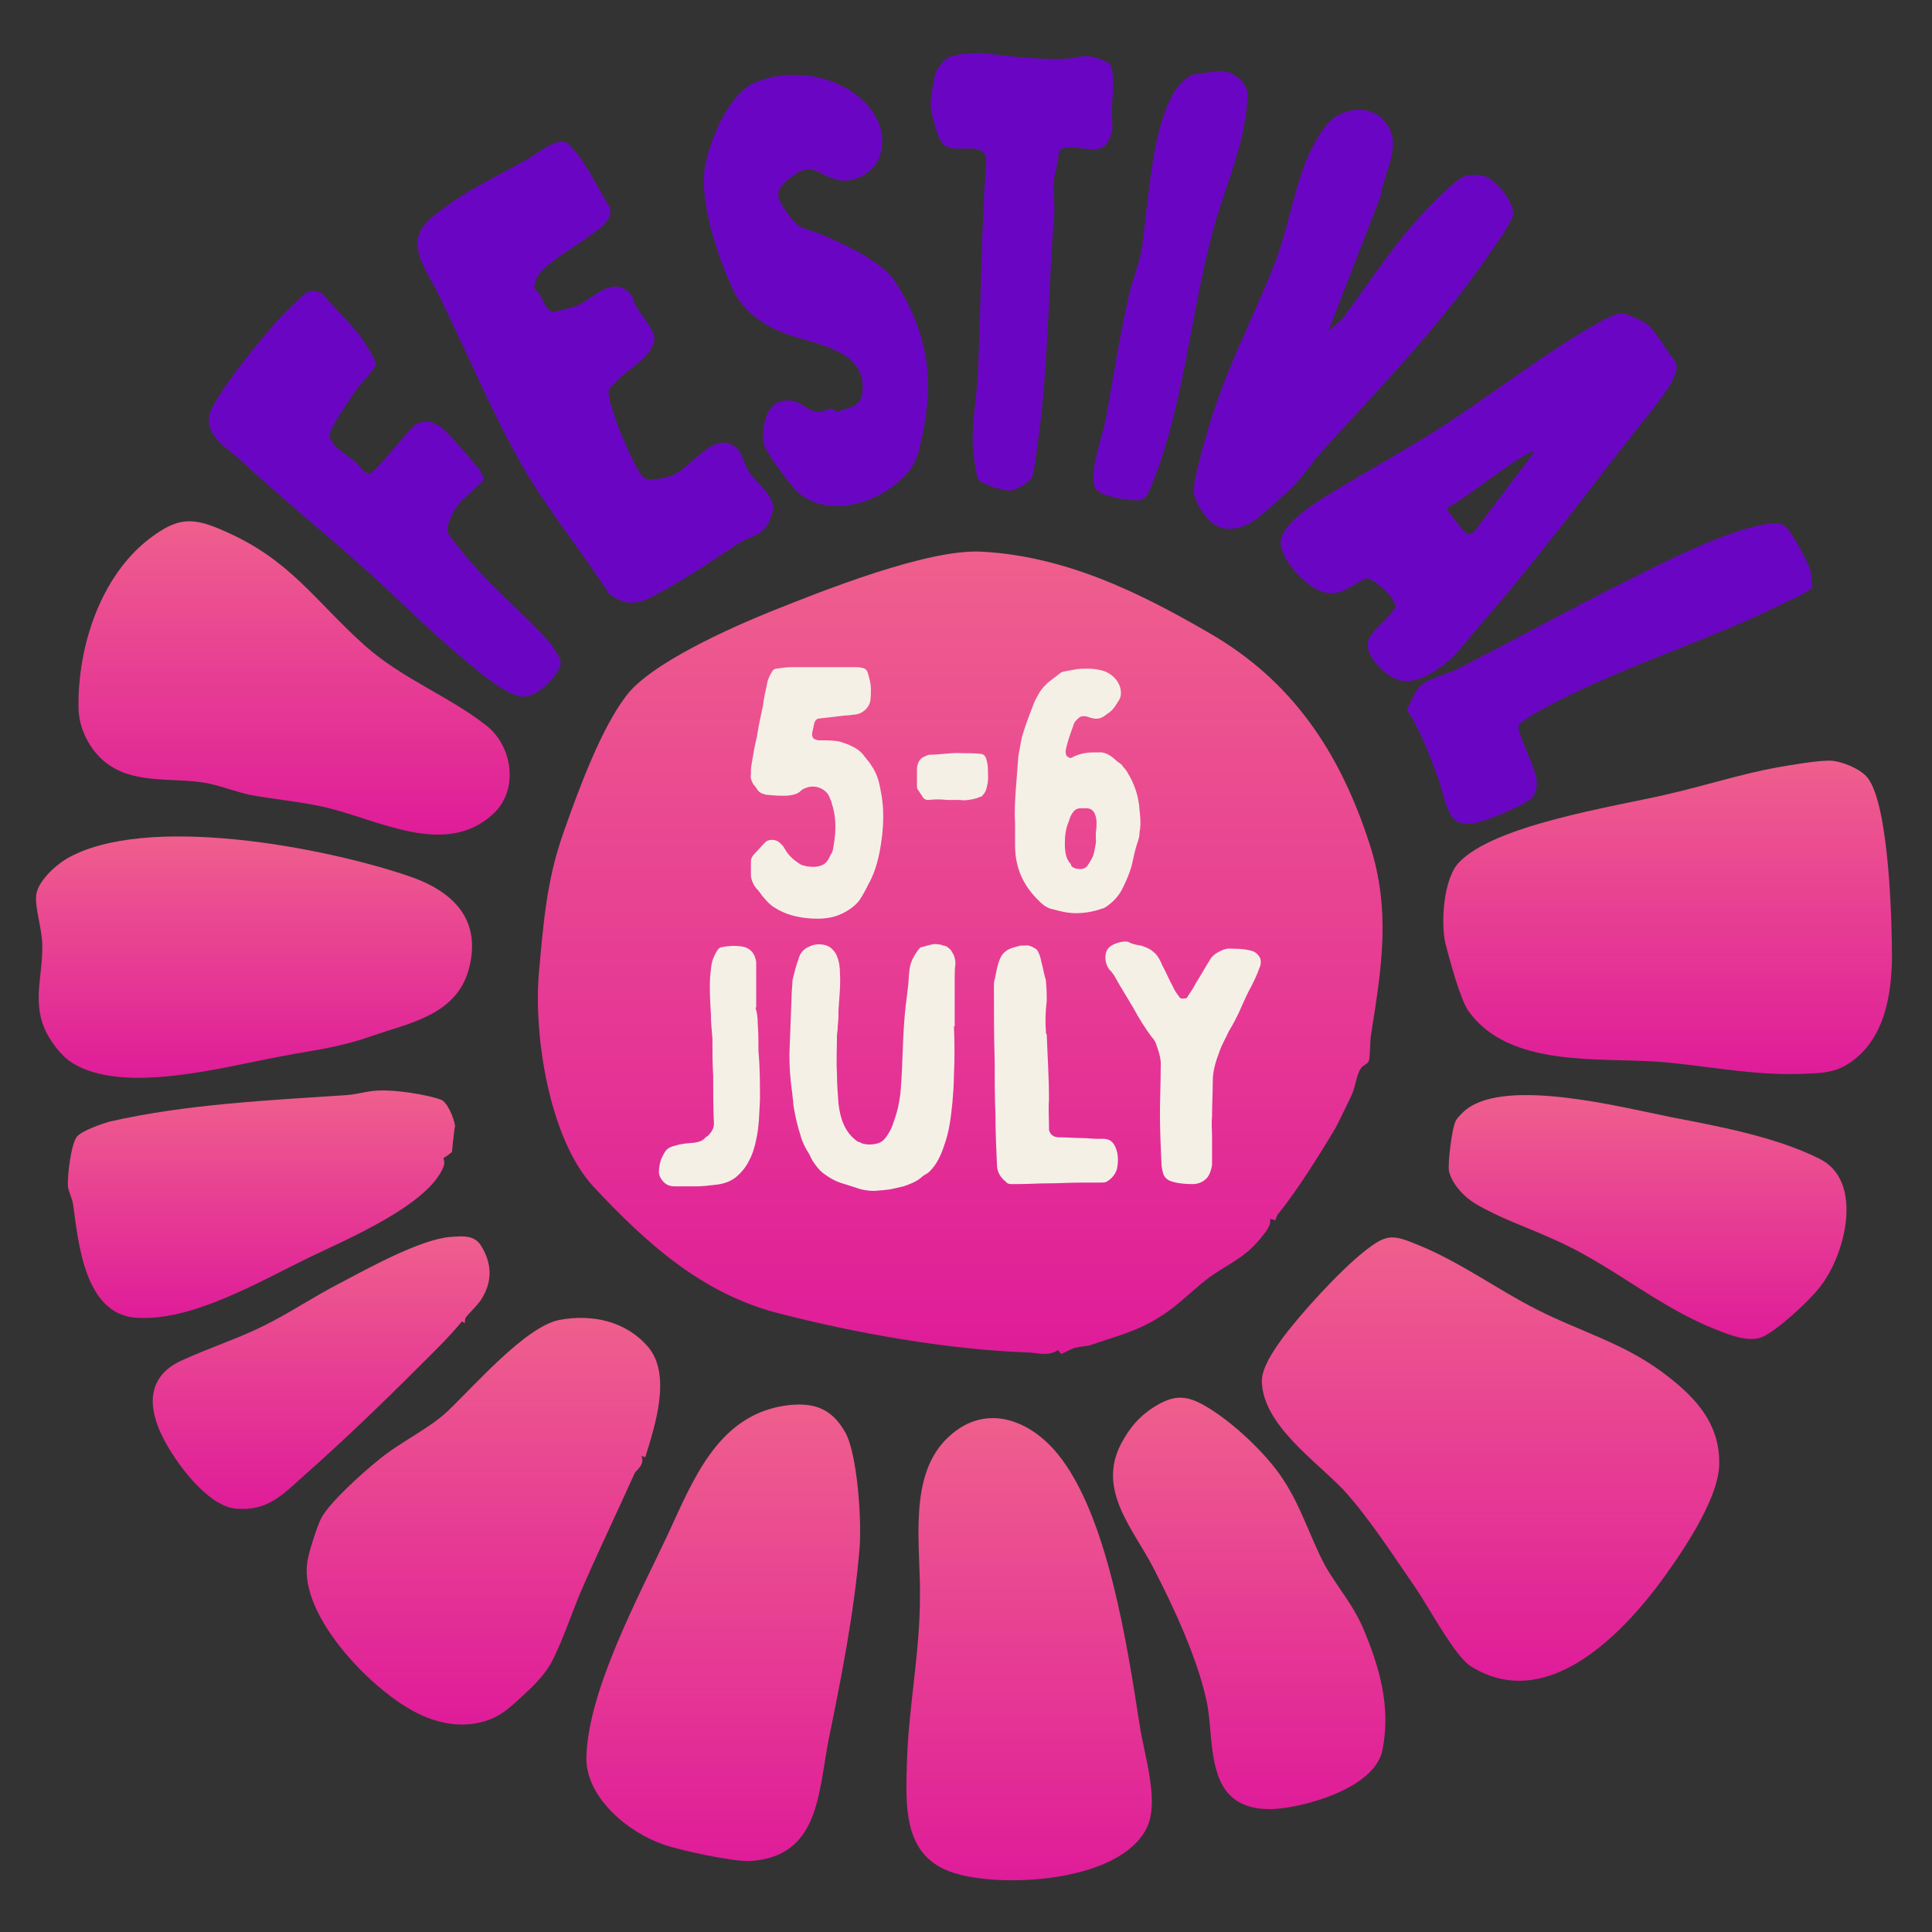 <?xml version="1.0" encoding="UTF-8"?><svg xmlns="http://www.w3.org/2000/svg" xmlns:xlink="http://www.w3.org/1999/xlink" version="1.1" id="Layer_1" x="0px" y="0px" viewBox="0 0 256 256" style="enable-background:new 0 0 256 256;" xml:space="preserve"><rect x="0" y="0" width="256" height="256" fill="#333333" stroke="none"/><style type="text/css">.st0{fill:url(#SVGID_1_);}	.st1{fill:url(#SVGID_00000129884321115314253690000016052747340794494609_);}	.st2{fill:url(#SVGID_00000036212766078619807900000002955354814136068995_);}	.st3{fill:url(#SVGID_00000156559753997374048810000004569838795307681412_);}	.st4{fill:url(#SVGID_00000139999388209051738090000007630197325887756181_);}	.st5{fill:url(#SVGID_00000057833428365715733220000006183282938845192859_);}	.st6{fill:url(#SVGID_00000020375998325131888930000003273709670489338779_);}	.st7{fill:url(#SVGID_00000019662636106278105210000005422844219933690013_);}	.st8{fill:url(#SVGID_00000080169007224153213940000003268119972143475370_);}	.st9{fill:url(#SVGID_00000002348567408131115440000011914551235446890139_);}	.st10{fill:url(#SVGID_00000141430702442302366230000009775255018318107523_);}	.st11{fill:url(#SVGID_00000013192570986613905770000008192133628485726111_);}	.st12{fill:#6A06C3;}	.st13{fill:#F5F0E6;}</style><g><linearGradient id="SVGID_1_" gradientUnits="userSpaceOnUse" x1="127.196" y1="73.074" x2="127.196" y2="179.446"><stop offset="0" style="stop-color:#EF5F8D"/><stop offset="1" style="stop-color:#DF1C99"/></linearGradient><path class="st0" d="M177,149.4c-1.9,3.2-5.2,8.5-7.6,11.4c-0.2,0.2-0.3,0.6-0.4,0.9l-0.7-0.2c0.1,0.7-0.2,1.1-0.5,1.6 c-2.5,3.4-4.1,3.8-7.2,5.9c-2.3,1.6-4.4,4-7.1,5.6c-3,1.9-6.1,2.6-8.9,3.6c-0.6,0.2-1.4,0.2-2.2,0.4c-0.6,0.2-1.2,0.6-1.8,0.8 l-0.4-0.5c-1.4,0.9-2.8,0.3-4.2,0.3c-10.5-0.4-22.5-2.5-32.9-5.2c-10.1-2.6-17.5-9.3-24.5-16.8c-5.8-6.3-7.9-19.9-7.2-28.2 c0.6-6.6,1-12.2,3.2-18.5c1.9-5.4,4.9-13.7,8.3-18.2c3.2-4.4,14.1-9.2,19.3-11.3c7-2.8,20.8-8.3,27.9-7.9c11,0.6,20.7,5.3,30,10.7 c11.2,6.4,17.5,16,21.4,28.1c2.8,8.7,1.6,16.2,0.2,25c-0.2,1-0.1,2.7-0.3,3.6c-0.1,0.5-0.8,0.6-1.1,1.1c-0.6,0.9-0.7,2.5-1.2,3.5 C178.6,146.2,177.5,148.4,177,149.4z"/><linearGradient id="SVGID_00000163766660187049565820000007891650353173756837_" gradientUnits="userSpaceOnUse" x1="197.517" y1="163.933" x2="197.517" y2="222.655"><stop offset="0" style="stop-color:#EF5F8D"/><stop offset="1" style="stop-color:#DF1C99"/></linearGradient><path style="fill:url(#SVGID_00000163766660187049565820000007891650353173756837_);" d="M220.1,181.7c4.2,3.1,7.9,6.7,7.7,12.5 c-0.2,4.8-5.3,12.1-8.2,16c-5.5,7.2-15.1,16.6-24.7,10.6c-2.1-1.3-5.5-7.7-7.2-10.2c-2.9-4.2-6.3-9.5-9.7-13.2 c-3.6-3.8-10.7-8.6-10.8-14.4c0-1.8,1.6-4.1,2.6-5.5c2.4-3.3,7.8-9.2,11-11.7c3-2.4,3.8-2.2,7.2-0.8c5.6,2.3,10.3,5.8,15.6,8.5 C209.3,176.4,214.9,177.9,220.1,181.7z"/><linearGradient id="SVGID_00000033358111622998485780000014120006269339142039_" gradientUnits="userSpaceOnUse" x1="220.983" y1="100.753" x2="220.983" y2="142.25"><stop offset="0" style="stop-color:#EF5F8D"/><stop offset="1" style="stop-color:#DF1C99"/></linearGradient><path style="fill:url(#SVGID_00000033358111622998485780000014120006269339142039_);" d="M246.4,139.8c-2.6,2.4-4.6,2.4-8,2.5 c-6.2,0.2-12.4-1.1-18.5-1.6c-8.1-0.6-19.9,0.8-25.3-6.7c-1.1-1.5-2.6-7.1-3.1-9.1c-0.6-2.8-0.2-8.5,1.8-10.6 c4.7-5,20.5-7.4,27.4-9c4.9-1.1,9.8-2.7,14.7-3.6c1.7-0.3,5.7-1,7.3-0.9c1.4,0.1,3.9,1.1,4.8,2.3c2.8,3.7,3.2,18.9,3.2,23.9 C250.6,131.5,249.9,136.5,246.4,139.8z"/><linearGradient id="SVGID_00000007415157005589096200000013368084861353960331_" gradientUnits="userSpaceOnUse" x1="39.004" y1="69.06" x2="39.004" y2="110.552"><stop offset="0" style="stop-color:#EF5F8D"/><stop offset="1" style="stop-color:#DF1C99"/></linearGradient><path style="fill:url(#SVGID_00000007415157005589096200000013368084861353960331_);" d="M48.3,85.5c4.9,4.4,11.1,6.7,16.1,10.6 c3.5,2.7,4.4,8.5,1,11.7c-6.4,6-15.4,0.7-22.6-0.9c-3.2-0.7-6.6-1-9.8-1.6c-1.8-0.4-4.1-1.3-6-1.6c-4.4-0.7-9.7,0.3-13.4-3 c-1.9-1.7-3.2-4.4-3.2-7c-0.1-8,2.9-17.4,9.5-22.4c3.7-2.8,5.7-2.8,9.9-0.9C38.5,74.2,41.7,79.6,48.3,85.5z"/><linearGradient id="SVGID_00000049935394072194460890000009828971445326419101_" gradientUnits="userSpaceOnUse" x1="136.323" y1="187.911" x2="136.323" y2="249.16"><stop offset="0" style="stop-color:#EF5F8D"/><stop offset="1" style="stop-color:#DF1C99"/></linearGradient><path style="fill:url(#SVGID_00000049935394072194460890000009828971445326419101_);" d="M151.8,242.5c-3.7,6.7-18,7.6-24.6,5.9 c-7.8-1.9-7.2-9.1-7-15.7c0.3-7.1,1.7-13.9,1.7-21.2c0.1-6.7-1.7-16.2,3.9-21.2c4.8-4.4,10.6-2.2,14.3,2.3 c6.7,8.1,9.3,25.7,10.9,35.9C151.6,232.6,153.8,239,151.8,242.5z"/><linearGradient id="SVGID_00000098936110351307440850000004850474984494632116_" gradientUnits="userSpaceOnUse" x1="95.86" y1="186.138" x2="95.86" y2="246.64"><stop offset="0" style="stop-color:#EF5F8D"/><stop offset="1" style="stop-color:#DF1C99"/></linearGradient><path style="fill:url(#SVGID_00000098936110351307440850000004850474984494632116_);" d="M112,189.8c1.6,2.8,2.2,11.7,1.9,15.3 c-0.7,8.5-2.4,17.1-4.1,25.4c-1.4,7.1-1.2,15.5-10.4,16.1c-2.2,0.1-9.3-1.4-11.5-2.2c-4.7-1.6-10.4-6.3-10.2-11.7 c0.3-8.9,7-21.3,10.8-29.4c3.3-7.1,6.5-15.5,15.2-17C107.5,185.7,110.1,186.4,112,189.8z"/><linearGradient id="SVGID_00000087394837299710245710000002395679570207076480_" gradientUnits="userSpaceOnUse" x1="33.604" y1="110.805" x2="33.604" y2="142.834"><stop offset="0" style="stop-color:#EF5F8D"/><stop offset="1" style="stop-color:#DF1C99"/></linearGradient><path style="fill:url(#SVGID_00000087394837299710245710000002395679570207076480_);" d="M9.5,140.8c-1.5-1-2.9-2.9-3.6-4.5 c-1.6-3.8-0.2-7.2-0.3-11.1c0-2-1-4.9-0.8-6.6c0.2-1.8,2.5-3.9,4-4.8c10.5-6.1,34.3-1.5,45.4,2.3c5.9,2,9.7,5.8,7.9,12.4 c-1.7,6-7.7,7-12.9,8.8c-4.6,1.6-7.5,1.8-12.1,2.7C29.5,141.4,16.3,145.1,9.5,140.8z"/><linearGradient id="SVGID_00000112618865456741268530000016031170718594621088_" gradientUnits="userSpaceOnUse" x1="64.039" y1="174.565" x2="64.039" y2="228.357"><stop offset="0" style="stop-color:#EF5F8D"/><stop offset="1" style="stop-color:#DF1C99"/></linearGradient><path style="fill:url(#SVGID_00000112618865456741268530000016031170718594621088_);" d="M85.5,193.1l-0.5-0.2 c0.5,1.2-0.7,1.9-0.9,2.3c-2.2,4.9-4.6,9.9-6.7,14.7c-1.5,3.3-2.7,7.3-4.4,10.5c-0.8,1.4-2.1,2.8-3.2,3.8c-2.2,2-3.5,3.5-6.5,4.1 c-3.3,0.7-6.8-0.4-9.6-2.2c-5.4-3.3-13.9-12.2-13-19c0.1-1.1,1.3-4.8,1.8-5.8c1-2.1,5.6-6.2,7.6-7.8c2.7-2.3,6.8-4.2,9.2-6.5 c3.4-3.2,10.3-11.2,14.8-12.1c4.3-0.8,8.8,0.1,11.8,3.6C89,182.2,86.8,188.9,85.5,193.1z"/><linearGradient id="SVGID_00000147941016594194825490000005628693303037355455_" gradientUnits="userSpaceOnUse" x1="165.607" y1="185.186" x2="165.607" y2="239.73"><stop offset="0" style="stop-color:#EF5F8D"/><stop offset="1" style="stop-color:#DF1C99"/></linearGradient><path style="fill:url(#SVGID_00000147941016594194825490000005628693303037355455_);" d="M163,237.9c-2.9-2.9-2.3-8.6-3.1-12.4 c-1.2-5.7-4.4-12.6-7.1-17.8c-2.7-5.2-7.4-10.2-4.3-16.3c1.2-2.3,2.6-3.9,4.8-5.2c2.4-1.4,4-1.3,6.4,0.1c3.5,2,8.1,6.3,10.3,9.7 c2.4,3.6,3.6,7.7,5.5,11.3c1.6,2.9,3.6,5,5.1,8.4c2.2,5.2,3.7,10.4,2.6,16.1c-0.9,5-9.9,7.6-14.3,7.9 C166.9,239.8,164.6,239.5,163,237.9z"/><linearGradient id="SVGID_00000076571868801682451410000000977129035082022580_" gradientUnits="userSpaceOnUse" x1="218.332" y1="145.037" x2="218.332" y2="177.333"><stop offset="0" style="stop-color:#EF5F8D"/><stop offset="1" style="stop-color:#DF1C99"/></linearGradient><path style="fill:url(#SVGID_00000076571868801682451410000000977129035082022580_);" d="M241.1,170.6c-1.4,1.8-5.7,5.8-7.7,6.6 c-1.8,0.7-4.5-0.4-6.2-1.1c-7.8-3.1-13.7-8.6-21.6-12c-3.3-1.5-6.9-2.7-10.1-4.6c-1.5-0.9-3.1-2.6-3.5-4.3c-0.2-1,0.4-5.8,0.9-6.7 c0.2-0.4,1-1.2,1.4-1.5c5.4-4.2,20.5-0.3,27,1c6.2,1.2,13.9,2.6,19.7,5.5C247.1,156.4,244.5,166.4,241.1,170.6z"/><linearGradient id="SVGID_00000154405589640963958360000006759848611015549113_" gradientUnits="userSpaceOnUse" x1="34.524" y1="144.429" x2="34.524" y2="174.637"><stop offset="0" style="stop-color:#EF5F8D"/><stop offset="1" style="stop-color:#DF1C99"/></linearGradient><path style="fill:url(#SVGID_00000154405589640963958360000006759848611015549113_);" d="M59.9,152.6c0,0.1-1,0.8-1.1,0.8 c-0.1,0.1,0.2,0.6,0,1.1c-1.9,5.2-13.3,9.9-18,12.2c-6.4,3.1-15.5,8.5-22.9,7.9c-6.7-0.6-7.5-9.9-8.2-14.9 c-0.1-0.9-0.6-1.7-0.7-2.5c-0.1-1.3,0.4-5.6,1.2-6.6c0.7-0.8,3.3-1.7,4.4-2c10.1-2.3,21-2.8,31.4-3.5c1.4-0.1,2.9-0.6,4.3-0.6 c2.1-0.1,6.1,0.5,8.1,1.2c0.9,0.3,1.8,2.6,1.9,3.5C60.2,149.5,59.9,152.4,59.9,152.6z"/><linearGradient id="SVGID_00000028282856516125389360000010612972431840457380_" gradientUnits="userSpaceOnUse" x1="42.612" y1="163.771" x2="42.612" y2="199.963"><stop offset="0" style="stop-color:#EF5F8D"/><stop offset="1" style="stop-color:#DF1C99"/></linearGradient><path style="fill:url(#SVGID_00000028282856516125389360000010612972431840457380_);" d="M61.7,174.6c-0.1,0.2-0.1,0.4-0.1,0.7 l-0.4-0.2c-1.8,2.2-3.9,4.2-5.9,6.2c-4.8,4.8-9.9,9.7-15.1,14.3c-2.8,2.5-4.8,4.7-9,4.3c-3.8-0.4-8-6.2-9.6-9.4 c-2.1-4.1-2.1-8.1,2.4-10.2c3.7-1.7,7.5-2.9,11.1-4.7c3.4-1.7,6.5-3.8,9.8-5.5c3.8-2,10.8-5.9,14.8-6.2c1.5-0.1,3.1-0.3,4,1.1 c1.4,2.2,1.6,4.5,0.3,6.8C63.5,172.8,62.2,173.9,61.7,174.6z"/></g><path class="st12" d="M240.2,77.8c-1.1,1-2.6,1.5-4,2.2c-10.6,5.3-22.5,8.6-33.1,14.7c-0.5,0.3-1.8,1.1-1.9,1.5 c-0.1,1.1,2.2,5.4,2.4,7.1c0.1,0.9,0,1.5-0.5,2.3c-0.8,1-6,3.1-7.4,3.4c-0.8,0.2-1.8,0.2-2.5-0.1c-1.6-0.7-2-4.2-2.7-5.9 c-1.1-3.1-2.3-6.2-4.1-9c0.7-1.1,1.1-2.8,2.3-3.5c1.1-0.7,3.1-1.2,4.5-1.9c7.1-3.6,14.1-7.5,21.3-11.1c5.2-2.6,13-6.7,18.7-7.9 c1.1-0.2,2.5-0.6,3.4,0.2c0.9,0.8,3,4.7,3.3,5.9C240.1,76.5,239.9,77.2,240.2,77.8z"/><path class="st12" d="M222,47.9c-1.2-1.3-2.4-3.8-3.7-4.9c-0.6-0.4-2.7-1.5-3.4-1.5c-0.8,0-2.2,0.8-3,1.2c-7,3.9-14.5,9.8-21.4,14.2 c-4.6,2.9-9.3,5.5-13.9,8.3c-2,1.2-6.7,4.1-6.9,6.5c-0.2,2.3,3.4,6.1,5.5,6.7c2.4,0.8,3.8-0.9,5.9-1.8c1.2,0.3,3.8,2.6,3.8,3.8 c-1.7,3-5.8,3.9-2.3,7.8c2.1,2.3,4,2.6,6.7,1.2c3.2-1.8,4.2-3.5,6.4-6.1c7.7-8.7,14.5-18,21.7-27.1c1.2-1.5,4.3-5.2,4.6-6.8 C222.2,48.9,222.2,48.4,222,47.9z M195.3,70.5l-0.7,0.3c-0.5,0-2.1-2.3-2.5-2.8c-0.2-0.3-0.6-0.5-0.2-0.8c1.5-0.5,10.7-8,11.4-7.3 L195.3,70.5z"/><path class="st12" d="M176,43.9l1.9-1.7c3.3-4.4,6.2-9,9.9-13.1c1.2-1.4,4.6-4.9,6.1-5.7c0.5-0.2,2.1-0.3,2.7-0.1 c1.6,0.5,3.9,3.3,3.9,5c0,0.8-1.7,3.3-2.3,4.1c-6.7,10-14.5,18.1-22.5,26.8c-1.6,1.7-3,3.9-4.6,5.5c-0.7,0.7-4.5,4.1-5.1,4.4 c-1.5,0.9-3.3,1.4-4.9,0.5c-1.2-0.6-2.7-2.9-2.9-4.3c-0.2-1.4,1.4-6.8,1.9-8.5c2.3-7.9,5.9-14.5,8.8-21.9c1.7-4.4,2.4-9.1,4.1-13.4 c0.8-2,2.4-5.3,4.4-6.3c2.2-1.1,5-0.9,6.4,1.3c2,2.9-0.5,6.5-0.9,9.6L176,43.9z"/><path class="st12" d="M77.9,31.4c-1.7,1.3-6.4,3.9-6.9,5.7c-0.5,1.7,0.1,1.1,0.5,1.9c0.4,0.7,0.9,2.2,1.7,2.3c0.5,0,2.4-0.5,3-0.7 c2.1-0.8,4.2-3.4,6.3-2.4c1.5,0.7,1.3,1.6,1.9,2.6c0.6,1,2.5,3.1,2.3,4.3c-0.3,2.1-3.3,3.7-4.7,5.1c-0.2,0.2-1.2,1.2-1.3,1.3 c-0.4,0.7,0.9,4.1,1.2,5c0.7,1.7,2.1,5.2,3.2,6.6c0.6,0.8,2.7,0.3,3.7,0c2.8-0.9,6.1-6.8,9.1-3.4c0.5,0.6,0.8,2,1.2,2.6 c0.6,1,1.8,2,2.5,3c1,1.5,1.1,1.8,0.4,3.6c-0.9,2.1-2.3,2-4,3c-3.8,2.5-8,5.4-12.1,7.4c-2,0.9-3.2,0.7-5.1-0.5 c-3.4-5.2-7.3-10.1-10.6-15.4c-4.5-7.4-8.3-16.7-12.2-24.6c-1.5-3.1-4.6-6.7-1-9.8c3.8-3.3,8.4-5.4,12.7-7.8 c1.5-0.8,3.7-2.9,5.4-2.3c2.5,2.2,3.9,5.8,5.7,8.6C81.3,29.3,79.1,30.5,77.9,31.4z"/><path class="st12" d="M42.7,38.9c1.4,1.7,3.3,3.5,4.7,5.2c0.5,0.6,2.4,3.5,2.4,4.1c0,0.6-1.9,2.5-2.5,3.3c-0.7,1-3.5,5.1-3.6,6 c-0.1,1.6,2.4,2.8,3.5,3.8c0.6,0.5,0.8,1.5,1.9,1.4c0.6-0.1,4.9-5.6,5.9-6.4c1.2-0.7,2.2-0.5,3.3,0.2c1.1,0.8,3.8,4,4.7,5.1 c0.5,0.6,1.2,1.4,1,2.1c-0.1,0.2-2.8,2.5-3.3,3.2c-0.7,0.9-1.7,2.7-1.3,3.8c0.1,0.3,2.6,3.4,3.1,3.9c3.1,3.6,7.2,7,10.3,10.5 c0.4,0.5,1.6,2.2,1.5,2.8c-0.3,1.7-3.2,4.6-5.1,4.4c-2.3-0.2-6-3.5-7.8-5c-4.6-3.8-9-8.3-13.5-12.3c-5.3-4.7-10.8-9.2-16-14 c-1.7-1.6-4.5-3-4.2-5.8c0.3-2.4,7.6-11.2,9.6-13.3c0.5-0.5,2.9-2.9,3.3-3.1C41.1,38.4,42,38.5,42.7,38.9z"/><path class="st12" d="M114.9,13.9c1.8,2,2.6,4.6,1.5,7.2c-0.8,1.9-3.5,3.3-5.5,2.7c-2.7-0.7-3.3-2.5-6.1-0.3 c-2.1,1.6-2.1,2.4-0.7,4.4c1.9,2.9,2.7,2.2,5.3,3.4c2.8,1.2,7.6,3.5,9.2,6c4.6,7.2,5.3,13.5,3.3,21.8c-0.6,2.7-1.8,4.1-4.1,5.7 c-3.5,2.4-8.7,3.4-12.1,0.4c-1-0.9-3.9-4.9-4.4-6.1c-0.6-1.7,0.1-5.4,2.1-5.9c2.7-0.7,3.3,1.4,5.2,1.4c0.9,0,1.4-1,2.2,0 c1.9-0.7,3.4-0.6,3.5-3c0.3-5.5-6.8-6-10.5-7.5c-2.4-0.9-5-2.7-6.3-5C95.4,35,92.9,27.6,93.3,23c0.3-3.5,3-10.2,6.4-11.9 C104.6,8.8,111.3,9.9,114.9,13.9z"/><path class="st12" d="M147,8.4c0.8,0.9,0.4,4.8,0.3,6.1c-0.1,1.6,0.5,2.3-0.4,4.1c-1.3,2.6-4.8-0.1-6.6,1.4c0,1.3-0.6,3-0.7,4.3 c-0.1,1,0.2,2.9,0.1,3.9c-0.8,9.9-0.8,20.9-2.2,30.5c-0.1,1-0.5,4-0.8,4.6c-0.3,0.6-2,1.6-2.7,1.7c-0.9,0.1-3.9-0.8-4.4-1.5 c-0.3-0.5-0.7-3.9-0.7-4.7c-0.1-3.2,0.6-6.7,0.7-9.8c0.4-9.2,0.4-18.5,1.1-27.8c-0.2-2.7-4.1-0.7-5.6-2c-0.9-0.7-1.8-4.4-1.8-5.5 c0-0.5,0.5-3.5,0.6-3.9c0.2-0.6,1.1-1.8,1.6-2.1c1-0.6,4.1-0.8,5.3-0.6c3.1,0.4,6.9,0.8,10,0.7c1.7,0,2.7-0.7,4.6-0.1 C145.7,7.8,146.9,8.3,147,8.4z"/><path class="st12" d="M155.9,11.7c0.3-0.4,1.6-1.7,2.1-1.8c0.4-0.1,3.5-0.5,3.9-0.5c1.6,0.1,3.5,1.6,3.4,3.3 c-0.2,5.7-2.5,10.9-4.1,16.2c-3.4,11.5-4.1,24.3-8.6,35.4c-0.5,1.2-0.8,2.1-2.2,2c-1.2-0.1-4.6-0.5-5.2-1.5 c-1.1-1.7,0.9-7.1,1.3-9.2c1-5.4,1.8-10.8,3-16.1c0.5-2.3,1.4-4.3,1.8-6.7C152.2,27,152.5,16.7,155.9,11.7z"/><g><path class="st13" d="M113.3,88.4c0.3,0,0.6,0,0.9,0.1c0.4,0,0.7,0.3,0.8,0.7c0.2,0.7,0.4,1.4,0.4,2.1c0,0.6,0,1.1-0.1,1.7 c-0.2,0.7-0.7,1.2-1.3,1.5c-0.3,0.1-0.6,0.2-0.9,0.2c-0.6,0.1-1.3,0.1-1.9,0.2c-0.9,0.1-1.7,0.2-2.6,0.3c-0.4,0-0.6,0.3-0.7,0.6 c-0.1,0.5-0.2,0.9-0.3,1.4c0,0.4,0.1,0.7,0.5,0.8c0.2,0.1,0.5,0.1,0.7,0.1c0.9,0,1.8,0,2.6,0.2c0.5,0.2,1,0.3,1.5,0.6 c0.7,0.3,1.3,0.8,1.7,1.4c0.3,0.4,0.7,0.8,0.9,1.2c0.7,1,1,2.1,1.2,3.3c0.4,1.9,0.4,3.9,0.2,5.8c-0.2,1.7-0.5,3.4-1.1,5 c-0.2,0.5-0.4,1-0.7,1.5c-0.4,0.8-0.8,1.6-1.3,2.3c-0.6,0.7-1.3,1.2-2.1,1.6c-1.4,0.7-2.8,0.8-4.3,0.7c-1.6-0.1-3.3-0.5-4.7-1.4 c-0.7-0.4-1.2-1-1.7-1.6c-0.2-0.3-0.5-0.7-0.8-1c-0.4-0.5-0.6-1-0.7-1.6c0-0.6,0-1.3,0-1.9c0-0.5,0.2-0.8,0.6-1.2 c0.4-0.4,0.8-0.9,1.3-1.4c0.4-0.4,1.2-0.4,1.7-0.1c0.4,0.3,0.7,0.6,0.9,1c0.5,0.9,1.3,1.6,2.2,2.1c0.2,0.1,0.5,0.1,0.7,0.2 c0.8,0.1,1.5,0.1,2.1-0.2c0.6-0.3,0.8-0.8,1.1-1.4c0.3-0.4,0.3-0.9,0.4-1.4c0.3-1.8,0.3-3.6-0.3-5.4c0-0.2-0.2-0.5-0.3-0.8 c-0.4-1-1.7-1.6-2.8-1.3c-0.3,0.1-0.7,0.2-1,0.5c-0.4,0.4-0.9,0.5-1.5,0.6c-1,0.1-2.1,0-3.1-0.1c-0.4-0.1-0.8-0.2-1.1-0.6 c-0.2-0.3-0.4-0.6-0.6-0.8c-0.2-0.4-0.4-0.8-0.3-1.3c0-0.5,0-0.9,0.1-1.4c0.2-1.2,0.4-2.4,0.7-3.6c0.2-1.4,0.5-2.7,0.8-4.1 c0.1-0.9,0.3-1.8,0.5-2.7c0.1-0.6,0.3-1.2,0.7-1.8c0.1-0.2,0.3-0.4,0.6-0.4c0.7-0.1,1.3-0.2,2-0.2c1.4,0,2.7,0,4,0 C110.4,88.4,111.9,88.4,113.3,88.4z"/><path class="st13" d="M123,106c-0.3,0-0.6-0.1-0.8-0.5c-0.2-0.3-0.4-0.6-0.6-0.9c-0.1-0.1-0.1-0.3-0.1-0.5c0-0.7,0-1.4,0-2.1 c0-0.8,0.3-1.3,0.7-1.6c0.4-0.2,0.7-0.4,1.1-0.4c1.4,0,2.8-0.3,4.2-0.2c0.8,0,1.6,0,2.5,0.1c0.3,0,0.6,0.3,0.7,0.7 c0.1,0.4,0.2,0.8,0.2,1.2c0,0.8,0.1,1.6-0.1,2.3c-0.1,0.6-0.3,1-0.7,1.4c-0.1,0.1-0.2,0.1-0.3,0.1c-0.3,0.2-0.6,0.2-0.9,0.3 c-0.6,0.1-1.1,0.2-1.7,0.1c-0.6,0-1.2,0-1.7,0C124.7,105.9,123.8,105.9,123,106z"/><path class="st13" d="M134.6,104.6c0.1-1.3,0.2-2.6,0.3-3.9c0-0.4,0.1-0.9,0.2-1.4c0.1-0.6,0.2-1.1,0.3-1.6c0.4-1.4,0.9-2.7,1.4-4 c0.2-0.6,0.5-1.2,0.8-1.7c0.3-0.6,0.7-1,1.2-1.5c0.6-0.5,1.2-0.9,1.8-1.4c0.1,0,0.2-0.1,0.3-0.1c0.5-0.1,1-0.2,1.6-0.3 c0.5-0.1,1.1-0.1,1.6-0.1c0.8,0,1.6,0.1,2.4,0.4c0.9,0.4,1.6,1.1,1.9,2c0.2,0.7,0.2,1.3-0.2,1.9c-0.1,0.1-0.1,0.2-0.2,0.3 c-0.3,0.5-0.6,0.9-1,1.2c-0.2,0.1-0.4,0.3-0.7,0.5c-0.6,0.4-1.2,0.4-1.8,0.2c-0.3-0.1-0.6-0.2-0.8-0.2c-0.2,0-0.4,0-0.6,0.1 c-0.4,0.3-0.8,0.7-0.9,1.2c-0.4,1.1-0.8,2.2-1,3.3c0,0.3,0,0.6,0.3,0.8c0.2,0.1,0.3,0.2,0.5,0.1c0.9-0.5,1.9-0.7,2.9-0.7 c0.2,0,0.4,0,0.6,0c0.8-0.1,1.5,0.3,2.1,0.8c0.3,0.3,0.7,0.6,1,0.8c0.2,0.3,0.5,0.6,0.7,0.9c1,1.6,1.6,3.3,1.7,5.2 c0.1,0.9,0.2,1.9,0,2.8c0,0.5-0.1,1-0.3,1.5c-0.3,0.9-0.5,1.9-0.7,2.8c-0.3,1.2-0.8,2.3-1.3,3.3c-0.5,1-1.3,1.8-2.2,2.4 c-0.2,0.1-0.3,0.2-0.5,0.2c-1.1,0.4-2.3,0.6-3.4,0.6c-1,0-2-0.2-3-0.5c-0.7-0.1-1.3-0.5-1.8-1c-1.6-1.5-2.7-3.3-3.1-5.4 c-0.2-0.9-0.2-1.8-0.2-2.7c0-0.8,0-1.7,0-2.4C134.4,107.6,134.5,106.1,134.6,104.6z M145.3,109c0-0.5-0.1-0.9-0.3-1.3 c-0.2-0.4-0.6-0.6-1-0.6c-0.2,0-0.5,0-0.8,0c-0.6,0-0.9,0.3-1.2,0.8c-0.2,0.3-0.3,0.7-0.4,1c-0.4,0.9-0.5,1.9-0.5,2.9 c0,1,0.1,2,0.8,2.7c0,0,0,0,0,0.1c0.1,0.3,0.4,0.4,0.7,0.5c0.7,0.1,1.1,0.1,1.5-0.4c0.4-0.6,0.8-1.2,0.9-1.9 c0.1-0.6,0.3-1.2,0.2-1.7c0-0.3,0-0.6,0-0.8C145.3,109.8,145.3,109.4,145.3,109z"/></g><g><path class="st13" d="M100.4,135.6c0.1,1.2,0.1,2.4,0.1,3.7c0.2,2.1,0.2,4.2,0.2,6.4c-0.1,1.8-0.1,3.5-0.5,5.3c-0.2,1-0.5,2-1,2.9 c-0.4,0.8-1,1.5-1.7,2.1c-0.8,0.6-1.7,0.9-2.8,1c-0.8,0.1-1.7,0.2-2.5,0.2c-0.7,0-1.3,0-2,0c-0.3,0-0.5,0-0.8,0 c-0.9,0-1.4-0.4-1.8-1c-0.4-0.6-0.3-1.2-0.2-1.8c0.1-0.7,0.4-1.3,0.8-1.9c0.3-0.4,0.8-0.6,1.3-0.7c0.9-0.3,1.7-0.3,2.6-0.4 c0.6-0.1,1.1-0.3,1.4-0.7c0.1-0.1,0.2-0.1,0.3-0.2c0.5-0.5,0.8-1,0.8-1.6c-0.1-2.1-0.1-4.3-0.1-6.4c-0.1-1.6-0.1-3.2-0.1-4.9 c-0.1-1.1-0.2-2.2-0.2-3.2c-0.1-1.7-0.2-3.3-0.1-5c0.1-0.8,0.1-1.6,0.4-2.4c0.2-0.4,0.3-0.7,0.5-1c0.2-0.3,0.4-0.5,0.7-0.5 c0.9-0.2,1.7-0.2,2.5-0.1c0.9,0.1,1.5,0.6,1.8,1.3c0.1,0.3,0.2,0.6,0.2,0.9c0,1.1,0,2.2,0,3.2c0,0.9,0,1.8,0,2.7c0,0,0,0-0.1,0 C100.3,134.1,100.4,134.8,100.4,135.6z"/><path class="st13" d="M126.4,142.4c0,1.3-0.1,2.5-0.2,3.7c-0.2,1.9-0.4,3.8-1.1,5.7c-0.4,1.2-0.9,2.4-1.9,3.4 c-0.2,0.2-0.5,0.4-0.7,0.5c-0.2,0.1-0.3,0.2-0.4,0.3c-0.7,0.6-1.5,0.9-2.4,1.2c-0.4,0.1-0.9,0.2-1.3,0.3c-0.8,0.2-1.6,0.2-2.5,0.3 c-0.8,0-1.6-0.1-2.4-0.4c-0.6-0.2-1.3-0.4-1.9-0.6c-1-0.3-1.8-0.8-2.6-1.4c-0.6-0.5-1-1.1-1.4-1.7c-0.2-0.4-0.4-0.9-0.7-1.3 c-0.4-0.7-0.7-1.4-0.9-2.2c-0.3-0.9-0.5-1.8-0.7-2.8c-0.1-0.5-0.2-1-0.2-1.5c-0.1-0.5-0.1-1.1-0.2-1.6c-0.2-1.5-0.3-3-0.3-4.6 c0.1-2.6,0.2-5.2,0.3-7.9c0-0.6,0.1-1.2,0.1-1.8c0-0.2,0.1-0.4,0.1-0.5c0.2-0.8,0.4-1.6,0.7-2.4c0.2-0.8,0.7-1.4,1.5-1.7 c1-0.5,2.4-0.3,3,0.4c0.3,0.3,0.5,0.6,0.6,0.9c0.3,0.7,0.4,1.5,0.4,2.3c0.1,1.6-0.1,3.2-0.2,4.9c0,0.3,0,0.5,0,0.8 c0,0.5-0.1,1-0.1,1.5c0,0.4-0.1,0.7-0.1,1.1c0,1.6-0.1,3.2,0,4.9c0,1.3,0.1,2.7,0.2,4c0.1,0.9,0.3,1.9,0.7,2.8 c0.4,0.9,1,1.7,1.9,2.3c0.2,0,0.3,0.1,0.5,0.2c0.7,0.2,1.4,0.2,2.1,0c0.4-0.1,0.8-0.4,1-0.7c0.5-0.6,0.9-1.4,1.1-2.1 c0.6-1.6,0.9-3.2,1-5c0.2-2.7,0.2-5.4,0.4-8.1c0.1-1.6,0.3-3.1,0.5-4.7c0.1-0.8,0.1-1.5,0.2-2.3c0.1-1.1,0.6-2,1.3-2.9 c0.1-0.1,0.2-0.2,0.3-0.2c0.5-0.1,1-0.3,1.6-0.4c0.4,0,0.9,0,1.3,0.2c0.4,0,0.7,0.3,1,0.6c0.4,0.6,0.6,1.1,0.6,1.8 c-0.1,0.7-0.1,1.4-0.1,2.1c0,2.1,0,4.1,0,6.2c0,0,0,0-0.1,0C126.5,138.3,126.5,140.3,126.4,142.4z"/><path class="st13" d="M138.6,136.9c0,0.1,0.1,0.1,0.1,0.2c0.1,2.8,0.3,5.7,0.3,8.6c-0.1,1.2,0,2.4,0,3.6c0,0.1,0,0.3,0,0.4 c0.1,0.6,0.6,1,1.3,1c1.1,0,2.1,0.1,3.1,0.1c0.7,0,1.3,0.1,2,0.1c0.3,0,0.5,0,0.8,0c0.8,0,1.3,0.4,1.6,1.1c0.4,0.9,0.4,1.9,0.2,2.9 c-0.2,0.7-0.7,1.3-1.4,1.7c-0.2,0.1-0.5,0.1-0.8,0.1c-0.8,0-1.6,0-2.4,0c-1.6,0-3.1,0.1-4.6,0.1c-1.3,0-2.6,0.1-4,0.1 c-0.3,0-0.6,0-0.8,0c-0.3,0-0.6-0.1-0.7-0.3c-0.8-0.6-1.2-1.4-1.2-2.3c-0.1-2.3-0.2-4.5-0.2-6.7c-0.1-2.3-0.1-4.6-0.1-6.9 c-0.1-3.4-0.1-6.8-0.1-10.2c0-0.2,0-0.5,0.1-0.7c0.2-0.9,0.3-1.7,0.6-2.5c0.2-0.5,0.4-0.9,0.8-1.2c0.6-0.5,1.3-0.6,2-0.8 c0.2,0,0.3,0,0.5,0c0.6-0.1,1,0.1,1.5,0.4c0.2,0.1,0.3,0.3,0.4,0.5c0.2,0.4,0.3,0.8,0.4,1.3c0.2,0.7,0.3,1.4,0.5,2.1 c0.1,0.2,0.1,0.4,0.1,0.6c0.1,0.9,0.1,1.8,0.1,2.4C138.5,134.2,138.5,135.5,138.6,136.9z"/><path class="st13" d="M151.2,125.3c0.6,0.2,1.2,0.4,1.7,0.9c0.2,0.1,0.3,0.3,0.4,0.4c0.3,0.4,0.5,0.8,0.7,1.3 c0.5,0.9,0.9,1.9,1.4,2.8c0.2,0.5,0.5,0.9,0.8,1.3c0.1,0.2,0.3,0.4,0.6,0.3c0.3,0,0.5,0,0.6-0.3c0.4-0.6,0.8-1.2,1.1-1.8 c0.7-1.1,1.3-2.2,2-3.3c0.1-0.1,0.2-0.2,0.4-0.4c0.4-0.3,0.8-0.5,1.3-0.7c0.2,0,0.3-0.1,0.5-0.1c1.1,0,2.1,0,3.2,0.3 c0.6,0.2,0.9,0.6,1.1,1c0.1,0.4,0.1,0.8-0.1,1.2c-0.3,0.9-0.7,1.7-1.1,2.5c-0.5,0.9-0.9,1.8-1.3,2.7c-0.5,1.2-1.1,2.3-1.7,3.3 c-0.4,0.9-0.9,1.7-1.2,2.6c-0.5,1.3-0.9,2.6-0.9,3.9c0,1.6-0.1,3.2-0.1,4.8c-0.1,0.9,0,1.7,0,2.5c0,1.3,0,2.6,0,3.9 c-0.1,0.6-0.3,1.2-0.6,1.6c-0.5,0.6-1.2,0.9-2,0.9c-1,0-2-0.1-2.9-0.4c-0.5-0.2-0.9-0.6-1-1.1c-0.1-0.4-0.2-0.8-0.2-1.2 c-0.1-2.2-0.2-4.4-0.2-6.5c0-2.1,0.1-4.2,0.1-6.3c0.1-1.1-0.3-2.2-0.7-3.3c-0.1-0.2-0.3-0.5-0.5-0.7c-0.9-1.2-1.7-2.5-2.4-3.8 c-0.6-1-1.2-2-1.8-3c-0.3-0.5-0.5-0.9-0.8-1.4c-0.2-0.2-0.3-0.5-0.5-0.6c-0.5-0.6-0.7-1.3-0.6-2.1c0.1-0.8,0.6-1.2,1.4-1.5 c0.5-0.2,1.1-0.3,1.6-0.2C150,125.1,150.6,125.2,151.2,125.3z"/></g></svg>